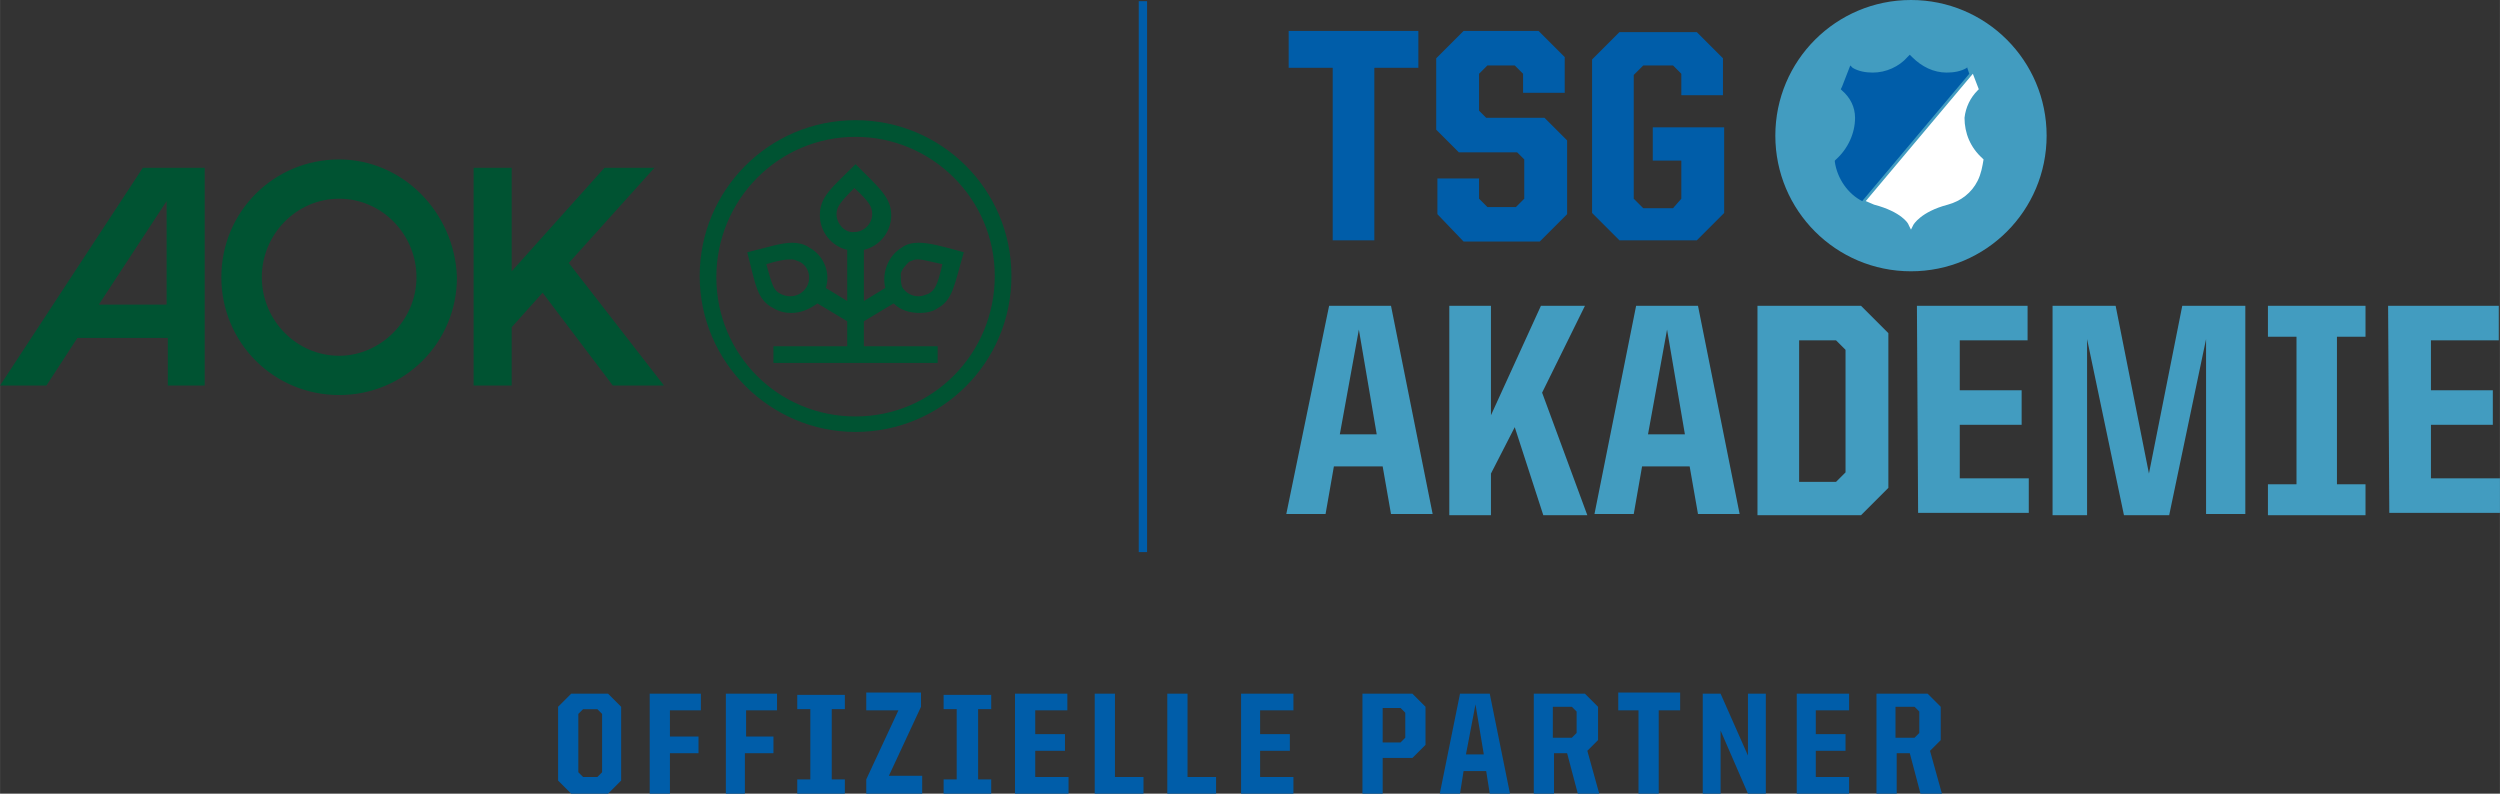 <?xml version="1.0" encoding="UTF-8"?>
<svg id="Ebene_1" data-name="Ebene 1" xmlns="http://www.w3.org/2000/svg" width="74.12mm" height="23.53mm" viewBox="0 0 210.1 66.7">
  <rect x="0" y="0" width="210.1" height="66.7" fill="#333333" stroke="none"/>
  <path id="Pfad_2519" data-name="Pfad 2519" d="M48.6,60v4.9l.4,.4h1.2l.4-.4v-4.9l-.4-.4h-1.2l-.4,.4Zm-.6,6.7l-1.1-1.1v-6.2l1.1-1.1h3.1l1.1,1.1v6.2l-1.1,1.1h-3.1Z" style="fill: #005da9;"/>
  <path id="Pfad_2520" data-name="Pfad 2520" d="M54.6,66.7v-8.4h4.3v1.4h-2.6v2.2h2.4v1.4h-2.4v3.4h-1.7Z" style="fill: #005da9;"/>
  <path id="Pfad_2521" data-name="Pfad 2521" d="M61,66.7v-8.4h4.3v1.4h-2.6v2.2h2.3v1.4h-2.4v3.4h-1.6Z" style="fill: #005da9;"/>
  <path id="Pfad_2522" data-name="Pfad 2522" d="M67,66.7v-1.2h1.1v-5.9h-1.1v-1.2h4v1.2h-1.1v5.9h1.1v1.2h-4Z" style="fill: #005da9;"/>
  <path id="Pfad_2523" data-name="Pfad 2523" d="M72.8,66.7v-1.2l2.7-5.8h-2.7v-1.5h4.6v1.2l-2.7,5.8h2.8v1.5h-4.7Z" style="fill: #005da9;"/>
  <path id="Pfad_2524" data-name="Pfad 2524" d="M79.3,66.7v-1.2h1.1v-5.9h-1.1v-1.2h4v1.2h-1.1v5.9h1.1v1.2h-4Z" style="fill: #005da9;"/>
  <path id="Pfad_2525" data-name="Pfad 2525" d="M85.3,66.7v-8.4h4.4v1.4h-2.7v2h2.5v1.4h-2.5v2.2h2.8v1.4h-4.5Z" style="fill: #005da9;"/>
  <path id="Pfad_2526" data-name="Pfad 2526" d="M92,66.7v-8.4h1.7v7h2.4v1.4h-4.1Z" style="fill: #005da9;"/>
  <path id="Pfad_2527" data-name="Pfad 2527" d="M98.1,66.7v-8.4h1.7v7h2.4v1.4h-4.1Z" style="fill: #005da9;"/>
  <path id="Pfad_2528" data-name="Pfad 2528" d="M104.3,66.7v-8.4h4.4v1.4h-2.8v2h2.5v1.4h-2.5v2.2h2.8v1.4h-4.4Z" style="fill: #005da9;"/>
  <path id="Pfad_2529" data-name="Pfad 2529" d="M116.2,62.4h1.5l.4-.4v-2.1l-.4-.4h-1.5v2.9Zm-1.7,4.3v-8.4h4.2l1.1,1.1v3.2l-1.1,1.1h-2.5v3h-1.7Z" style="fill: #005da9;"/>
  <path id="Pfad_2530" data-name="Pfad 2530" d="M123.2,63.4h1.5l-.7-4.2-.8,4.2Zm2,3.3l-.3-1.9h-1.9l-.3,1.9h-1.7l1.7-8.4h2.5l1.7,8.4h-1.7Z" style="fill: #005da9;"/>
  <path id="Pfad_2531" data-name="Pfad 2531" d="M130.5,62h1.6l.4-.4v-1.8l-.4-.4h-1.6v2.6Zm2.1,4.7l-.9-3.4h-1.1v3.4h-1.7v-8.4h4.3l1.1,1.1v2.8l-.9,.9,1,3.6h-1.8Z" style="fill: #005da9;"/>
  <path id="Pfad_2532" data-name="Pfad 2532" d="M137.7,66.7v-7h-1.7v-1.5h5.2v1.5h-1.8v7h-1.7Z" style="fill: #005da9;"/>
  <path id="Pfad_2533" data-name="Pfad 2533" d="M146.9,66.7l-2.3-5.3v5.3h-1.5v-8.4h1.5l2.3,5.2v-5.2h1.5v8.4h-1.5Z" style="fill: #005da9;"/>
  <path id="Pfad_2534" data-name="Pfad 2534" d="M151,66.7v-8.4h4.4v1.4h-2.8v2h2.5v1.4h-2.5v2.2h2.8v1.4h-4.4Z" style="fill: #005da9;"/>
  <path id="Pfad_2535" data-name="Pfad 2535" d="M159.3,62h1.6l.4-.4v-1.8l-.4-.4h-1.6v2.6Zm2.1,4.7l-.9-3.4h-1.1v3.4h-1.7v-8.4h4.3l1.1,1.1v2.8l-.9,.9,1,3.6h-1.8Z" style="fill: #005da9;"/>
  <rect id="Rechteck_2302" data-name="Rechteck 2302" x="95.7" y=".1" width=".7" height="46.3" style="fill: #005da9;"/>
  <path id="Pfad_2557" data-name="Pfad 2557" d="M111.7,25.7h5.2l3.5,17.5h-3.5l-.7-4h-4.1l-.7,4h-3.3l3.6-17.5Zm.9,10.8h3.1l-1.5-8.8-1.6,8.8Z" style="fill: #429cc0;"/>
  <path id="Pfad_2558" data-name="Pfad 2558" d="M127.3,35.9l-2,3.9v3.5h-3.5V25.7h3.5v9.2l4.2-9.2h3.7l-3.6,7.3,3.8,10.3h-3.7l-2.4-7.4Z" style="fill: #429cc0;"/>
  <path id="Pfad_2559" data-name="Pfad 2559" d="M137.5,25.7h5.2l3.5,17.5h-3.5l-.7-4h-4l-.7,4h-3.3l3.5-17.5Zm1,10.8h3.1l-1.5-8.8-1.6,8.8Z" style="fill: #429cc0;"/>
  <path id="Pfad_2560" data-name="Pfad 2560" d="M147.7,25.7h8.7l2.3,2.3v13l-2.3,2.3h-8.7V25.7Zm6.6,14.8l.8-.8v-10.3l-.8-.8h-3.1v11.9h3.1Z" style="fill: #429cc0;"/>
  <path id="Pfad_2561" data-name="Pfad 2561" d="M161.1,25.7h9.3v2.9h-5.7v4.2h5.2v2.9h-5.2v4.5h5.8v2.9h-9.3l-.1-17.4Z" style="fill: #429cc0;"/>
  <path id="Pfad_2562" data-name="Pfad 2562" d="M172.5,25.7h5.3l2.8,14.1,2.8-14.1h5.3v17.5h-3.3v-14.7l-3.1,14.8h-3.8l-3.1-14.8v14.8h-2.9V25.7Z" style="fill: #429cc0;"/>
  <path id="Pfad_2563" data-name="Pfad 2563" d="M190.6,40.7h2.4v-12.4h-2.4v-2.6h8.2v2.6h-2.4v12.4h2.4v2.6h-8.2v-2.6Z" style="fill: #429cc0;"/>
  <path id="Pfad_2564" data-name="Pfad 2564" d="M200.7,25.7h9.3v2.9h-5.7v4.2h5.2v2.9h-5.2v4.5h5.8v2.9h-9.3l-.1-17.4Z" style="fill: #429cc0;"/>
  <path id="Pfad_2565" data-name="Pfad 2565" d="M112,5.7h-3.7V2.6h10.9v3.1h-3.7v14.5h-3.5V5.7Z" style="fill: #005da9;"/>
  <path id="Pfad_2566" data-name="Pfad 2566" d="M120.8,18v-3h3.5v1.7l.7,.7h2.4l.7-.7v-3.3l-.6-.6h-4.9l-1.9-1.9V4.9l2.3-2.3h6.3l2.2,2.2v3h-3.5v-1.6l-.7-.7h-2.3l-.7,.7v3.1l.6,.6h4.9l1.9,1.9v6.2l-2.3,2.3h-6.4l-2.2-2.3Z" style="fill: #005da9;"/>
  <path id="Pfad_2567" data-name="Pfad 2567" d="M133.8,17.9V5l2.3-2.3h6.5l2.2,2.2v3.1h-3.5v-1.8l-.7-.7h-2.5l-.8,.8v10.4l.8,.8h2.5l.7-.8v-3.2h-2.4v-2.8h6v7.2l-2.3,2.3h-6.5l-2.3-2.3Z" style="fill: #005da9;"/>
  <path id="Pfad_2568" data-name="Pfad 2568" d="M172,11.4c0-6.3-5.1-11.4-11.4-11.4s-11.4,5.1-11.4,11.4,5.1,11.4,11.4,11.4,11.4-5.1,11.4-11.4h0" style="fill: #429cc0;"/>
  <path id="Pfad_2569" data-name="Pfad 2569" d="M165.3,5.7c-.5,.3-1.1,.4-1.7,.4-1.1,0-2.1-.5-2.9-1.3l-.2-.2-.2,.2c-.7,.8-1.8,1.3-2.9,1.3-.6,0-1.2-.1-1.7-.4l-.2-.2-.7,1.8-.1,.2,.1,.1c.7,.6,1.1,1.4,1.1,2.3,0,1.3-.6,2.6-1.6,3.5l-.1,.1v.1c.2,1.4,1.1,2.7,2.3,3.3l9-10.7-.2-.6v.1Z" style="fill: #005da9;"/>
  <path id="Pfad_2570" data-name="Pfad 2570" d="M166.7,13.4l-.1-.1c-1-.9-1.5-2.1-1.5-3.4,.1-.9,.5-1.7,1.1-2.3l.1-.1-.5-1.3-9,10.7c.2,.1,.5,.2,.7,.3,2.3,.6,2.9,1.6,2.9,1.7l.2,.4,.2-.4s.6-1.1,2.9-1.7c1.1-.3,2-1,2.5-2,.3-.6,.4-1.2,.5-1.8h0Z" style="fill: #fff;"/>
  <path d="M8.3,25.6l5.7-8.7v8.7h-5.7Zm3.7-11.5L0,32.4H3.9l2.6-4h7.6v4h3.1V14.1h-5.2Zm43.8,18.3h-4.3l-5.9-7.8-2.6,2.9v4.9h-3.2V14.1h3.2v8.7l7.8-8.7h4.2l-7.2,8,8,10.3h0Zm-27.3-2.5c-3.6,0-6.5-3-6.5-6.6s2.9-6.6,6.5-6.6,6.5,3,6.5,6.6-3,6.6-6.5,6.6h0Zm0-16.5c-5.5,0-9.9,4.4-9.9,9.9s4.4,9.9,9.9,9.9,9.9-4.4,9.9-9.9c-.2-5.5-4.6-9.9-9.9-9.9h0Zm43.4-3.3c-7.3,0-13.1,5.9-13.1,13.1s5.9,13.1,13.1,13.1,13.1-5.8,13.1-13.1-5.9-13.1-13.1-13.1h0Zm0,1.4c6.4,0,11.7,5.2,11.7,11.7s-5.2,11.8-11.7,11.8-11.7-5.2-11.7-11.7,5.2-11.8,11.7-11.8m-1.6,6.5c0-.6,.3-1,1.5-2.2,1.3,1.2,1.5,1.6,1.5,2.2,0,.8-.7,1.5-1.5,1.5-.8,.1-1.5-.7-1.5-1.5h0Zm-2.5,6.1c-.3,.5-.8,.8-1.4,.8-.3,0-.6-.1-.8-.2-.6-.3-.7-.7-1.2-2.5,1-.3,1.5-.4,2.1-.4,.3,0,.4,.1,.7,.2,.8,.4,1,1.4,.6,2.1h0Zm7.9-1.1c.1-.4,.4-.7,.7-1,.3-.1,.4-.2,.7-.2,.5,0,1.1,.2,2.1,.4-.4,1.7-.6,2.2-1.2,2.5-.3,.1-.5,.2-.8,.2-.6,0-1.1-.3-1.4-.8-.1-.3-.1-.8-.1-1.1h0Zm-.6,2.5c.6,.6,1.4,.8,2.2,.8,.5,0,1.1-.1,1.5-.4,1.3-.7,1.4-2,2.2-4.7-1.8-.5-2.9-.8-3.8-.8-.5,0-1,.1-1.4,.4-1.2,.7-1.7,2.2-1.4,3.4l-1.8,1.1v-4.3c1.3-.3,2.3-1.5,2.3-2.9,0-1.5-1-2.3-3-4.3-2,2-3,2.7-3,4.3,0,1.4,1,2.6,2.3,2.9v4.3l-1.8-1.1c.4-1.2-.1-2.7-1.4-3.4-.4-.3-1-.4-1.4-.4-1,0-2.1,.4-3.8,.8,.7,2.7,.8,4,2.2,4.7,.5,.3,1,.4,1.5,.4,.8,0,1.5-.3,2.2-.8l2.5,1.5v2.1h-6.2v1.4h13.8v-1.4h-6.2v-2.1l2.5-1.5h0Z" style="fill: #005332;"/>
</svg>